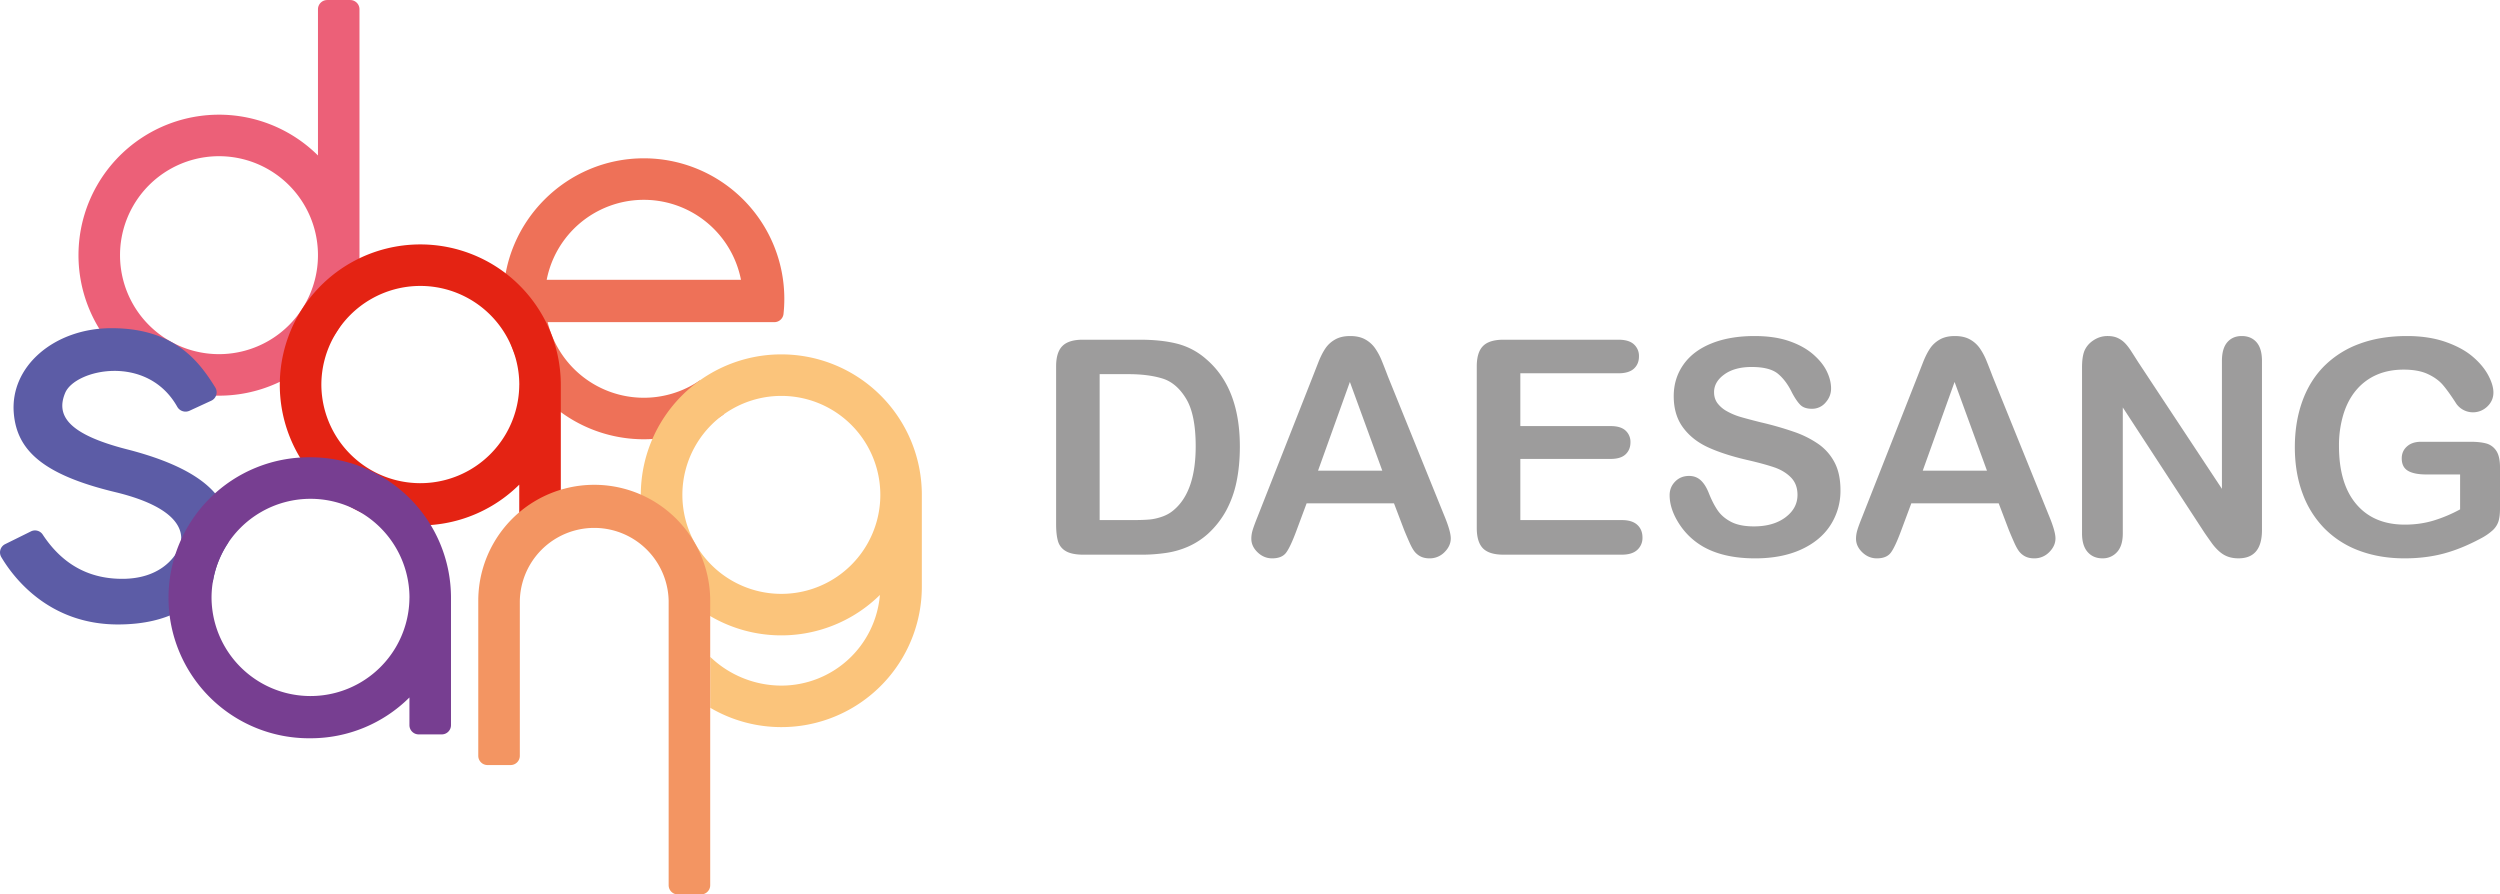 <svg xmlns="http://www.w3.org/2000/svg" width="838.483mm" height="300mm" viewBox="0 0 838.483 300"><path d="M0 0a6.131 6.131 0 0 0 12.033 0zm14.718-1.178a8.702 8.702 0 0 1-8.701 8.701c-4.794 0-8.702-3.908-8.702-8.701A8.702 8.702 0 0 1 10.96-8.339L9.486-6.232A6.132 6.132 0 0 0 .059-2.625h14.039c.292 0 .539.22.57.511.033.307.05.619.05.936" style="fill:#ee7158;fill-opacity:1;fill-rule:nonzero;stroke:none" transform="matrix(5.415 0 0 -5.415 183.358 93.833)"/><path d="M0 0a6.13 6.13 0 1 0-12.26 0A6.13 6.13 0 0 0 0 .002zm-6.13 8.703A8.702 8.702 0 1 1-.026-6.198a6.127 6.127 0 0 0-6.104-5.614 6.384 6.384 0 0 0-4.405 1.779v-3.152A8.7 8.7 0 0 1 2.571-5.684V.001A8.701 8.701 0 0 1-6.13 8.703" style="fill:#fbc47b;fill-opacity:1;fill-rule:nonzero;stroke:none" transform="matrix(5.415 0 0 -5.415 295.255 165.984)"/><path d="M0 0a6.13 6.13 0 1 0 0 12.26A6.13 6.13 0 0 0 0 0m8.128 21.933H6.703a.574.574 0 0 1-.573-.573v-9.055A8.702 8.702 0 1 1 8.701 6.13V21.36a.573.573 0 0 1-.573.573" style="fill:#ec6078;fill-opacity:1;fill-rule:nonzero;stroke:none" transform="matrix(5.415 0 0 -5.415 73.451 118.778)"/><path d="M0 0c-3.72.952-4.4 2.132-3.831 3.495.614 1.467 5.078 2.455 6.944-.862a.587.587 0 0 1 .745-.249l1.361.628a.573.573 0 0 1 .245.825c-.97 1.549-2.471 3.67-6.436 3.667-3.504-.002-6.297-2.348-6.039-5.288.198-2.253 1.762-3.778 6.268-4.863C3.548-3.68 3.56-5.342 3.231-6.098 2.942-6.76 1.985-8.019-.293-8.021c-1.951-.001-3.649.795-4.931 2.744a.57.57 0 0 1-.729.194l-1.593-.788a.57.57 0 0 1-.241-.803c.733-1.239 2.924-4.176 7.228-4.173 3.324.003 4.91 1.357 5.878 2.655.143.878.472 1.693.946 2.403C6.454-4.266 6.466-1.655 0 0" style="fill:#5c5ca6;fill-opacity:1;fill-rule:nonzero;stroke:none" transform="matrix(5.415 0 0 -5.415 42.602 150.703)"/><path d="M0 0h-.003v-.059a6.129 6.129 0 0 0-12.257.06A6.13 6.13 0 0 0 0 .001zm-6.13 8.702A8.702 8.702 0 1 1-.003-6.177v-1.712c0-.316.257-.573.573-.573h1.428c.317 0 .573.257.573.573v7.89A8.7 8.7 0 0 1-6.13 8.702" style="fill:#e42313;fill-opacity:1;fill-rule:nonzero;stroke:none" transform="matrix(5.415 0 0 -5.415 174.17 129.1)"/><path d="M0 0a7.183 7.183 0 0 1-14.366 0v-9.602c0-.316.257-.573.573-.573h1.428c.317 0 .573.257.573.573v9.601A4.61 4.61 0 0 0-2.574 0v-17.616c0-.317.256-.573.573-.573h1.428c.316 0 .573.256.573.573z" style="fill:#f39562;fill-opacity:1;fill-rule:nonzero;stroke:none" transform="matrix(5.415 0 0 -5.415 238.2 201.497)"/><path d="M0 0v-.059A6.129 6.129 0 0 0-12.257 0 6.13 6.13 0 0 0 .003 0zm-6.127 8.702a8.702 8.702 0 1 1 0-17.403A8.67 8.67 0 0 1 0-6.174v-1.715c0-.316.257-.573.573-.573h1.428c.317 0 .573.257.573.573V0a8.702 8.702 0 0 1-8.701 8.702" style="fill:#773e91;fill-opacity:1;fill-rule:nonzero;stroke:none" transform="matrix(5.415 0 0 -5.415 137.321 200.492)"/><path d="M0 0v-9.038h2.044c.448 0 .799.013 1.054.036.254.024.517.085.79.182.272.097.508.233.708.409.902.763 1.353 2.077 1.353 3.942 0 1.314-.198 2.298-.595 2.951-.396.655-.885 1.071-1.466 1.249C3.307-.09 2.604 0 1.78 0Zm-1.044 2.134h3.515c.914 0 1.698-.084 2.352-.254A4.332 4.332 0 0 0 6.604.926c1.386-1.187 2.08-2.991 2.08-5.413 0-.799-.071-1.53-.209-2.189a6.5 6.5 0 0 0-.645-1.785 5.56 5.56 0 0 0-1.117-1.422 4.634 4.634 0 0 0-1.172-.771 5.276 5.276 0 0 0-1.367-.409 10.373 10.373 0 0 0-1.649-.119H-.99c-.49 0-.86.075-1.108.223a1.028 1.028 0 0 0-.486.627c-.076.269-.113.619-.113 1.049V.481c0 .581.13 1.002.39 1.262.26.261.681.391 1.263.391" style="fill:#9d9c9c;fill-opacity:1;fill-rule:nonzero;stroke:none" transform="matrix(5.415 0 0 -5.415 368.816 125.489)"/><path d="M0 0h3.979L1.972 5.495Zm5.341-3.697-.636 1.672H-.708l-.636-1.708c-.248-.666-.46-1.117-.635-1.349-.176-.233-.463-.35-.864-.35-.339 0-.638.124-.899.372-.26.249-.39.531-.39.845 0 .182.03.369.091.564.06.193.16.462.299.807l3.406 8.648.35.894c.136.349.282.638.436.867.155.231.358.417.609.559.251.143.561.214.93.214.376 0 .69-.071.941-.214a1.8 1.8 0 0 0 .608-.549 3.89 3.89 0 0 0 .391-.722c.106-.257.241-.601.404-1.031L7.812-2.77c.272-.655.409-1.13.409-1.426 0-.31-.129-.593-.386-.85a1.272 1.272 0 0 0-.932-.386c-.212 0-.393.039-.545.114a1.122 1.122 0 0 0-.381.308c-.103.13-.213.33-.331.6-.119.269-.22.507-.305.713" style="fill:#9d9c9c;fill-opacity:1;fill-rule:nonzero;stroke:none" transform="matrix(5.415 0 0 -5.415 442.063 157.855)"/><path d="M0 0h-6.076v-3.27h5.594c.412 0 .719-.091.922-.277a.94.94 0 0 0 .305-.73c0-.303-.1-.55-.3-.741-.2-.191-.509-.286-.927-.286h-5.594v-3.788H.209c.424 0 .743-.098.958-.295.215-.197.322-.459.322-.786a.989.989 0 0 0-.322-.766c-.215-.198-.534-.296-.958-.296h-7.33c-.588 0-1.01.131-1.268.39-.256.261-.385.682-.385 1.263V.428c0 .386.057.703.172.949.116.245.295.424.541.535.245.112.558.168.94.168H0c.43 0 .749-.095.958-.286a.965.965 0 0 0 .314-.749c0-.315-.105-.567-.314-.759C.749.096.43 0 0 0" style="fill:#9d9c9c;fill-opacity:1;fill-rule:nonzero;stroke:none" transform="matrix(5.415 0 0 -5.415 542.81 125.198)"/><path d="M0 0a3.91 3.91 0 0 0-.622-2.171c-.415-.643-1.022-1.144-1.821-1.508-.799-.363-1.747-.545-2.843-.545-1.314 0-2.398.248-3.251.744a4.33 4.33 0 0 0-1.477 1.431c-.378.597-.567 1.177-.567 1.739 0 .328.113.608.341.841.226.233.515.35.867.35.284 0 .525-.091.722-.273.197-.181.365-.451.504-.808.169-.424.353-.779.549-1.063.198-.285.474-.519.831-.704.358-.184.827-.277 1.409-.277.798 0 1.448.186 1.948.558.499.374.749.837.749 1.395 0 .442-.135.801-.404 1.076-.27.276-.618.486-1.044.632-.427.144-.999.3-1.713.463-.956.223-1.757.486-2.403.785-.644.3-1.156.709-1.534 1.227-.379.517-.568 1.161-.568 1.93 0 .733.2 1.383.599 1.952.4.57.978 1.007 1.736 1.313.757.306 1.646.459 2.67.459.817 0 1.524-.102 2.121-.305.596-.202 1.091-.472 1.485-.807.393-.337.681-.69.862-1.059.182-.369.273-.73.273-1.081 0-.321-.113-.61-.341-.867a1.082 1.082 0 0 0-.849-.386c-.309 0-.544.077-.704.231-.16.155-.335.408-.522.758-.242.503-.533.896-.872 1.177-.339.281-.884.422-1.635.422-.696 0-1.258-.152-1.685-.458-.426-.306-.64-.674-.64-1.104 0-.266.072-.497.218-.69a1.84 1.84 0 0 1 .599-.5 4.06 4.06 0 0 1 .773-.327c.26-.078.69-.194 1.289-.345a20.35 20.35 0 0 0 2.039-.581 6.2 6.2 0 0 0 1.553-.772c.427-.303.76-.686 1-1.149C-.119 1.239 0 .672 0 0" style="fill:#9d9c9c;fill-opacity:1;fill-rule:nonzero;stroke:none" transform="matrix(5.415 0 0 -5.415 617.279 164.397)"/><path d="M0 0h3.978L1.972 5.495Zm5.341-3.697-.636 1.672H-.708l-.636-1.708c-.248-.666-.46-1.117-.635-1.349-.176-.233-.463-.35-.864-.35-.339 0-.639.124-.899.372-.26.249-.39.531-.39.845 0 .182.03.369.091.564.059.193.16.462.299.807l3.406 8.648.35.894c.136.349.282.638.436.867.154.231.358.417.609.559.25.143.561.214.93.214.376 0 .69-.071.941-.214a1.8 1.8 0 0 0 .608-.549 3.89 3.89 0 0 0 .391-.722c.106-.257.241-.601.404-1.031L7.811-2.77c.273-.655.41-1.13.41-1.426 0-.31-.129-.593-.386-.85a1.272 1.272 0 0 0-.932-.386c-.212 0-.393.039-.545.114a1.122 1.122 0 0 0-.381.308c-.103.13-.213.33-.331.6-.119.269-.22.507-.305.713" style="fill:#9d9c9c;fill-opacity:1;fill-rule:nonzero;stroke:none" transform="matrix(5.415 0 0 -5.415 644.874 157.855)"/><path d="m0 0 5.186-7.848V.073c0 .515.11.901.332 1.159.22.256.519.385.894.385.388 0 .693-.129.917-.385.225-.258.337-.644.337-1.159v-10.472c0-1.169-.485-1.753-1.454-1.753-.242 0-.46.034-.653.104-.195.07-.376.18-.545.331-.17.152-.328.328-.473.532-.145.203-.291.41-.436.621L-.954-2.807v-7.801c0-.509-.118-.894-.355-1.154a1.172 1.172 0 0 0-.908-.39c-.381 0-.687.131-.917.394-.23.264-.345.647-.345 1.15V-.336c0 .437.048.778.145 1.026.115.273.306.496.572.668.267.173.554.259.864.259.242 0 .449-.039.622-.118.173-.079.323-.184.454-.318.13-.133.263-.306.399-.518C-.286.451-.146.23 0 0" style="fill:#9d9c9c;fill-opacity:1;fill-rule:nonzero;stroke:none" transform="matrix(5.415 0 0 -5.415 717.137 121.459)"/><path d="M0 0v-2.553c0-.339-.033-.61-.1-.812a1.286 1.286 0 0 0-.368-.55 3.46 3.46 0 0 0-.685-.473c-.806-.435-1.58-.754-2.325-.953-.746-.2-1.557-.3-2.435-.3-1.023 0-1.956.158-2.798.472a5.88 5.88 0 0 0-2.152 1.372 6.052 6.052 0 0 0-1.367 2.18c-.318.853-.477 1.807-.477 2.861 0 1.035.154 1.983.463 2.843.31.859.764 1.59 1.363 2.189a5.982 5.982 0 0 0 2.189 1.376c.859.318 1.835.477 2.925.477.896 0 1.689-.12 2.379-.358.691-.24 1.25-.542 1.681-.905.43-.363.753-.748.972-1.153.218-.406.327-.767.327-1.081 0-.339-.126-.628-.377-.867a1.264 1.264 0 0 0-.904-.36 1.26 1.26 0 0 0-1.008.519c-.333.52-.616.914-.845 1.18-.23.266-.541.491-.932.672-.39.182-.888.273-1.494.273-.623 0-1.18-.108-1.671-.322a3.453 3.453 0 0 1-1.257-.936c-.349-.409-.616-.91-.8-1.503a6.61 6.61 0 0 1-.277-1.972c0-1.562.359-2.763 1.077-3.605.717-.842 1.717-1.263 3.001-1.263.624 0 1.21.082 1.758.245a8.82 8.82 0 0 1 1.666.7v2.162h-2.088c-.503 0-.883.075-1.14.226-.258.152-.387.409-.387.773 0 .297.108.542.323.735.215.194.507.291.876.291h3.062c.375 0 .693-.033.953-.1a1.08 1.08 0 0 0 .632-.445C-.08.805 0 .46 0 0" style="fill:#9d9c9c;fill-opacity:1;fill-rule:nonzero;stroke:none" transform="matrix(5.415 0 0 -5.415 838.483 156.723)"/></svg>